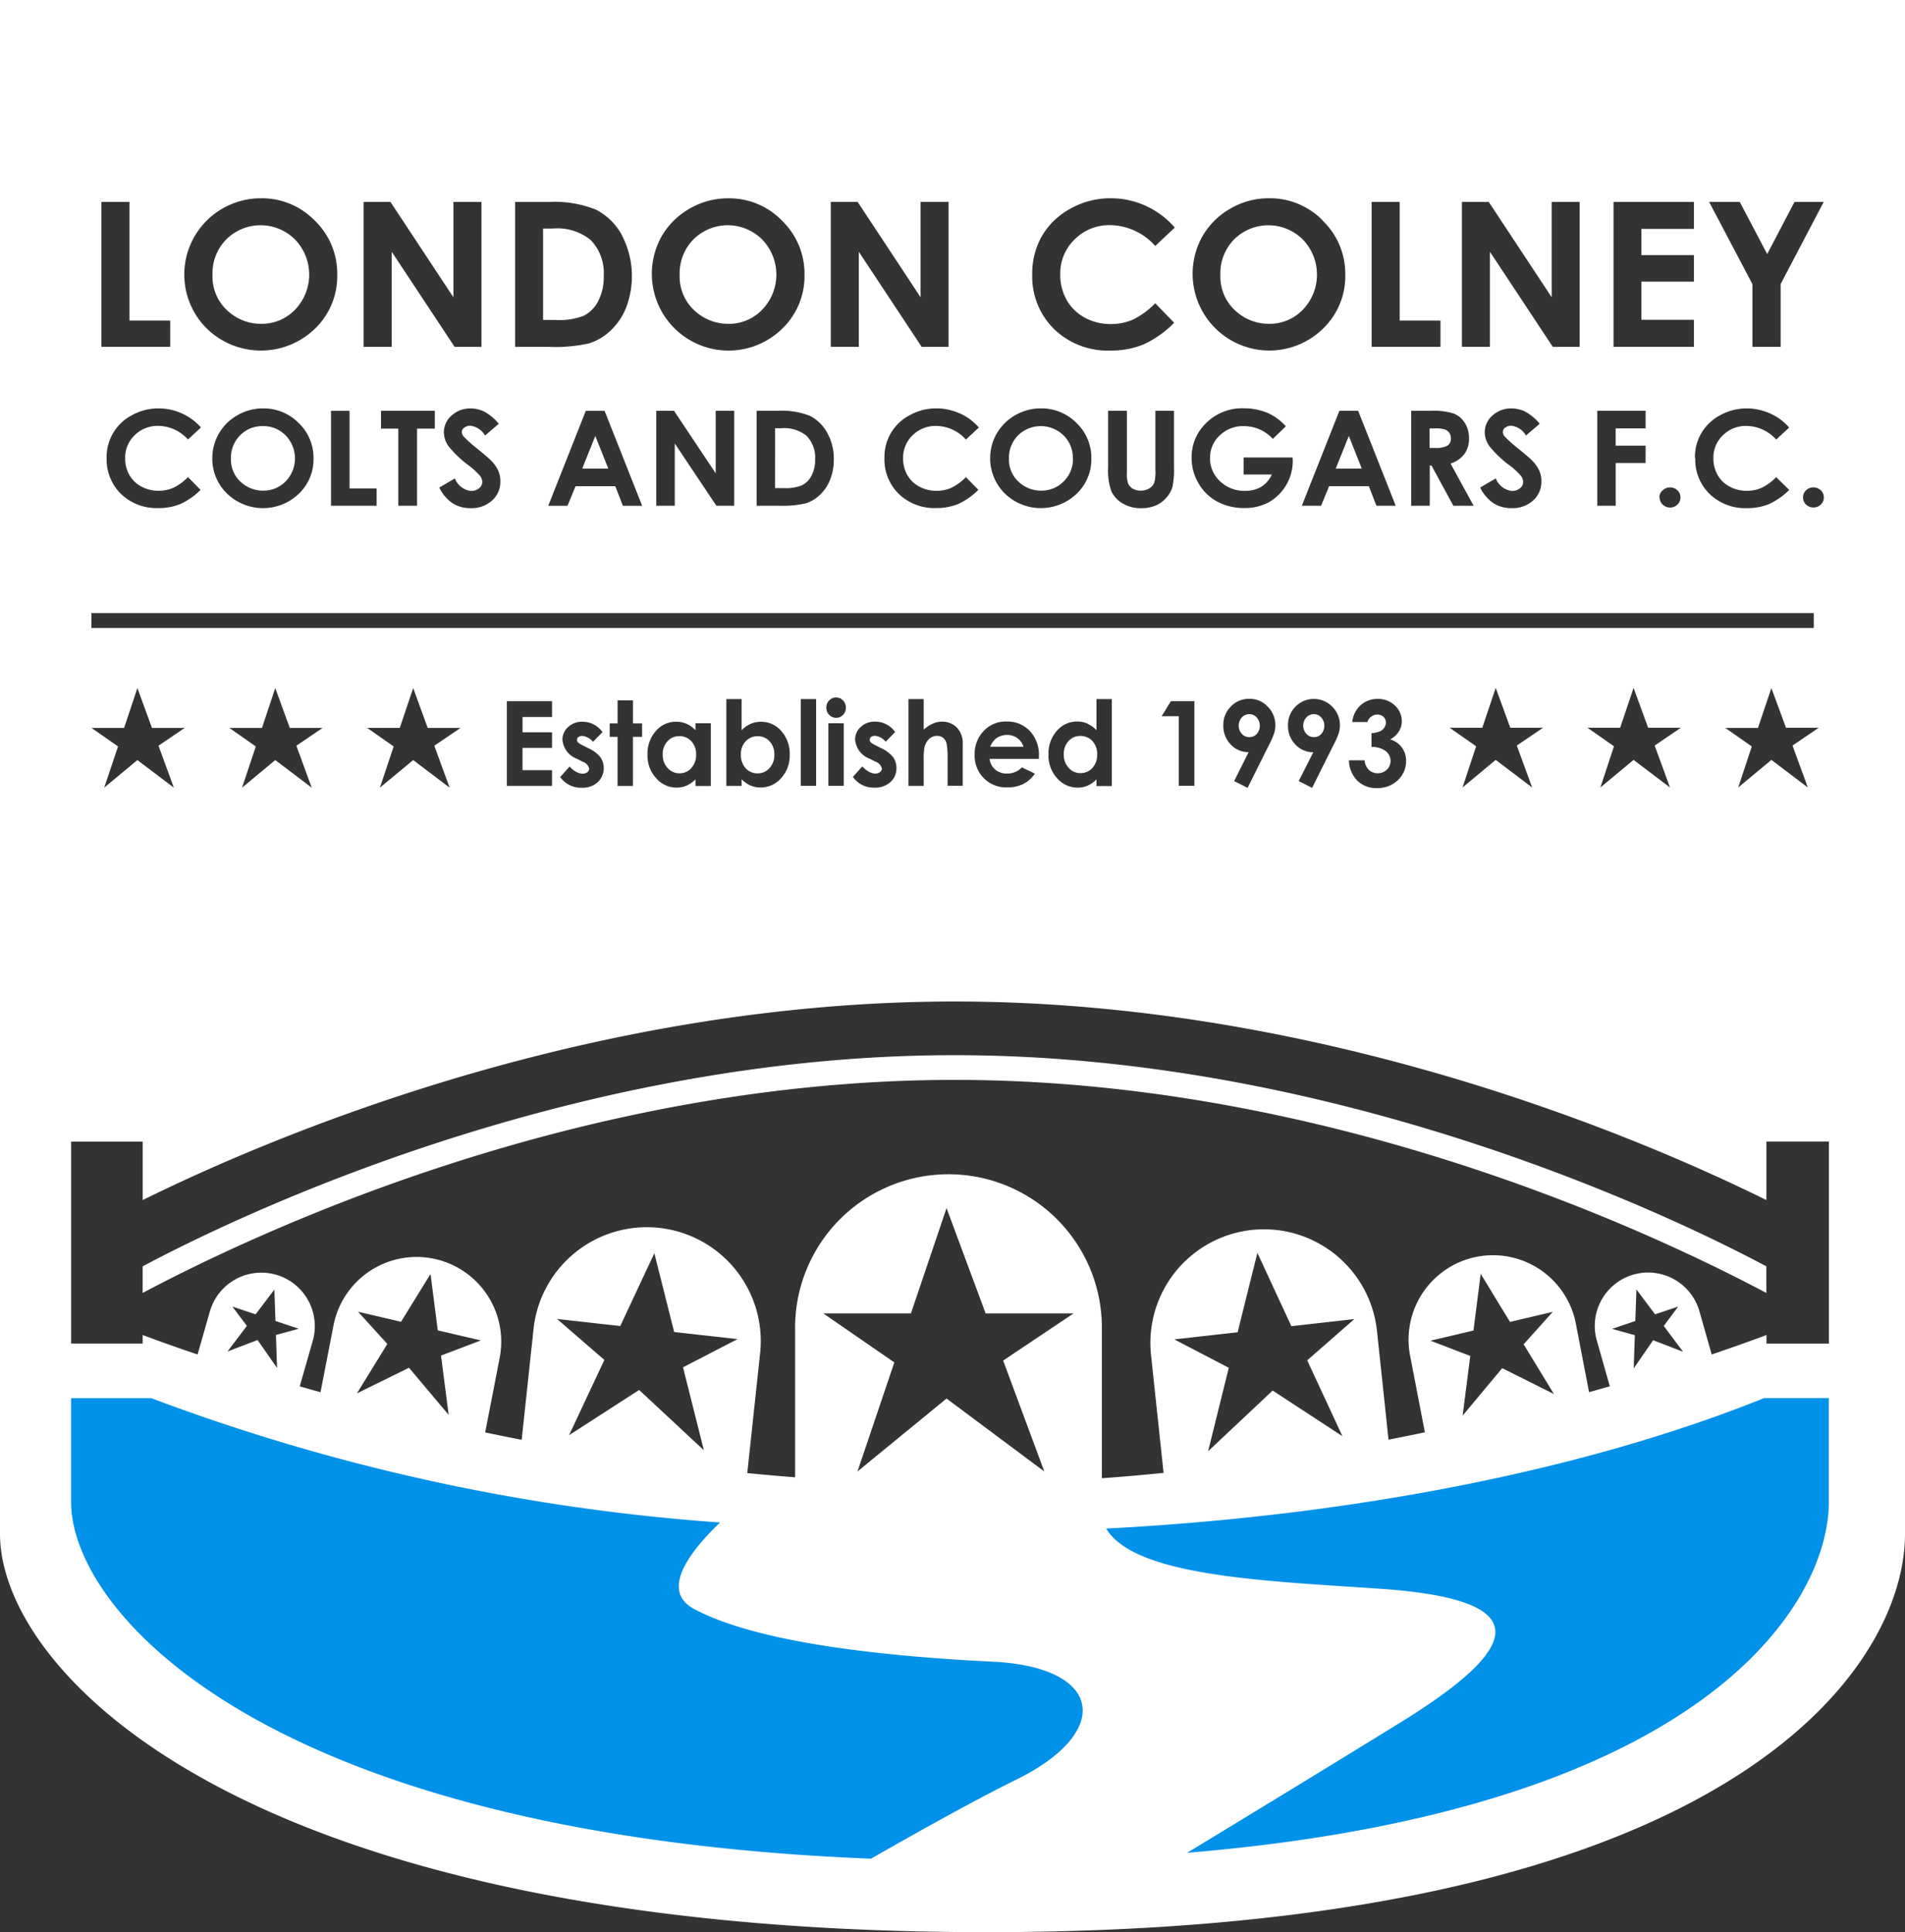 <svg id="London_Colney_Logo_minimalist" data-name="London Colney Logo minimalist" xmlns="http://www.w3.org/2000/svg" width="71" height="72" viewBox="0 0 71 72">
  <rect x="0" y="0" width="71" height="72" fill="#333333" stroke="none"/>
  <defs>
    <style>
      .cls-1 {
        fill: #fff;
      }

      .cls-1, .cls-2 {
        fill-rule: evenodd;
      }

      .cls-2 {
        fill: #0091e8;
      }
    </style>
  </defs>
  <path id="shield_white" data-name="shield white" class="cls-1" d="M113.776,97C86.006,97,77,87.283,77,82.163V25h71V82.163C148,87.133,141.545,97,113.776,97Zm24.113-21.008,0.724-1.05,1.115,0.429-0.719-.961,0.538-.723-0.862.291-0.695-.929-0.041,1.177-0.865.293,0.847,0.235Zm-6.376,1.759,1.474-1.767,1.929,0.964-1.13-1.854,1.087-1.21-1.595.376-1.092-1.792-0.27,2.113-1.6.378,1.481,0.569Zm-9.486,1.328,2.405-2.262,2.6,1.7-1.312-2.826,1.758-1.537-2.348.265-1.267-2.732-0.736,2.958-2.358.266,2.028,1.059Zm-13.068.753,3.319-2.717,3.643,2.717L114.388,75.7l2.625-1.757h-3.278l-1.457-3.924-1.328,3.924h-3.264l2.646,1.826ZM98.21,78.48l2.611-1.684,2.412,2.246-0.777-3.091L104.49,74.9l-2.364-.264L101.388,71.7l-1.271,2.713-2.355-.263,1.763,1.526Zm-5.967-2.512,1.478,1.754-0.284-2.208,1.485-.565-1.606-.375-0.27-2.1-1.1,1.78-1.6-.373,1.09,1.2-1.133,1.841ZM86.6,74.934l0.726,1.043-0.042-1.23,0.85-.233-0.868-.29-0.04-1.169-0.7.922-0.865-.289,0.54,0.719-0.721.954ZM83.345,36.945H81.824V32.524H80.78v5.4h2.565V36.945Zm-0.437,3.274a2.024,2.024,0,0,0-.985.25,1.75,1.75,0,0,0-.948,1.6,1.787,1.787,0,0,0,.539,1.341,1.907,1.907,0,0,0,1.385.523,2.121,2.121,0,0,0,.816-0.148,2.57,2.57,0,0,0,.76-0.53l-0.468-.477a1.965,1.965,0,0,1-.547.4,1.35,1.35,0,0,1-.55.109,1.324,1.324,0,0,1-.641-0.156,1.116,1.116,0,0,1-.446-0.431,1.237,1.237,0,0,1-.158-0.628,1.146,1.146,0,0,1,.356-0.855,1.207,1.207,0,0,1,.876-0.347,1.512,1.512,0,0,1,1.109.508l0.483-.449a2.064,2.064,0,0,0-.717-0.526A2.108,2.108,0,0,0,82.908,40.219Zm5.822-7a2.744,2.744,0,0,0-2-.83,2.847,2.847,0,0,0-1.434.38,2.836,2.836,0,0,0-.61,4.453,2.894,2.894,0,0,0,4.057.022,2.71,2.71,0,0,0,.826-2A2.74,2.74,0,0,0,88.73,33.218Zm-3.817,8.858a1.8,1.8,0,0,0,.541,1.308,1.929,1.929,0,0,0,2.684.014,1.766,1.766,0,0,0,.547-1.311,1.786,1.786,0,0,0-.554-1.325,1.825,1.825,0,0,0-1.324-.544,1.9,1.9,0,0,0-.949.249,1.841,1.841,0,0,0-.692.675A1.8,1.8,0,0,0,84.914,42.076Zm5.114-1.768H89.337v3.538h1.7V43.2H90.027v-2.9Zm4.921-7.784H93.9v3.555l-2.347-3.555h-1v5.4H91.6V34.382l2.344,3.544h1v-5.4Zm-1.741,8.448V40.308H91.2v0.664h0.644v2.874h0.7V40.972h0.661Zm1.1-.037a0.34,0.34,0,0,1,.222-0.071,0.727,0.727,0,0,1,.549.366l0.512-.44a1.871,1.871,0,0,0-.532-0.447,1.145,1.145,0,0,0-.517-0.123,1.013,1.013,0,0,0-.71.264,0.826,0.826,0,0,0-.288.631,0.91,0.91,0,0,0,.173.511,4.023,4.023,0,0,0,.766.727,2.613,2.613,0,0,1,.4.368,0.4,0.4,0,0,1,.092.241,0.3,0.3,0,0,1-.121.233,0.452,0.452,0,0,1-.3.1,0.736,0.736,0,0,1-.6-0.469l-0.581.342a1.472,1.472,0,0,0,.493.582,1.22,1.22,0,0,0,.675.185,1.143,1.143,0,0,0,.8-0.284,0.935,0.935,0,0,0,.309-0.719,0.966,0.966,0,0,0-.088-0.412,1.411,1.411,0,0,0-.3-0.4q-0.084-.084-0.479-0.407a4.659,4.659,0,0,1-.507-0.454,0.27,0.27,0,0,1-.062-0.168A0.206,0.206,0,0,1,94.3,40.935Zm5.874-7.169a2.3,2.3,0,0,0-.957-0.949,4.136,4.136,0,0,0-1.777-.292H96.2v5.4H97.46a5.808,5.808,0,0,0,1.5-.132,2.061,2.061,0,0,0,.8-0.478,2.381,2.381,0,0,0,.581-0.868A3.287,3.287,0,0,0,100.176,33.765Zm-0.648,6.543h-0.7l-1.4,3.538h0.718l0.3-.729h1.481l0.284,0.729h0.718Zm6.611-7.09a2.744,2.744,0,0,0-2-.83,2.846,2.846,0,0,0-1.434.38,2.8,2.8,0,0,0-1.047,1.03,2.859,2.859,0,0,0,4.494,3.444,2.71,2.71,0,0,0,.827-2A2.743,2.743,0,0,0,106.139,33.218ZM103.7,43.846h0.664V40.308h-0.69v2.328l-1.553-2.328h-0.662v3.538h0.69V41.525Zm3.49-3.347a2.763,2.763,0,0,0-1.176-.191H105.2v3.538h0.83a3.879,3.879,0,0,0,.991-0.087,1.358,1.358,0,0,0,.531-0.312,1.553,1.553,0,0,0,.385-0.569,1.993,1.993,0,0,0,.139-0.751,1.972,1.972,0,0,0-.249-1.005A1.515,1.515,0,0,0,107.192,40.5Zm5.165-7.976h-1.044v3.555l-2.347-3.555h-1v5.4h1.044V34.382l2.344,3.544h1v-5.4Zm0.407,7.88a2.106,2.106,0,0,0-.864-0.185,2.026,2.026,0,0,0-.986.25,1.749,1.749,0,0,0-.948,1.6,1.788,1.788,0,0,0,.539,1.341,1.906,1.906,0,0,0,1.385.523,2.125,2.125,0,0,0,.817-0.148,2.571,2.571,0,0,0,.759-0.53L113,42.78a1.966,1.966,0,0,1-.547.4,1.349,1.349,0,0,1-.55.109,1.327,1.327,0,0,1-.641-0.156,1.123,1.123,0,0,1-.446-0.431,1.239,1.239,0,0,1-.157-0.628,1.143,1.143,0,0,1,.356-0.855,1.206,1.206,0,0,1,.876-0.347,1.512,1.512,0,0,1,1.109.508l0.483-.449A2.06,2.06,0,0,0,112.764,40.4Zm1.393,0.739a1.853,1.853,0,0,0,.289,2.242,1.929,1.929,0,0,0,2.684.014,1.765,1.765,0,0,0,.547-1.311,1.787,1.787,0,0,0-.554-1.325,1.826,1.826,0,0,0-1.324-.544,1.9,1.9,0,0,0-.949.249A1.842,1.842,0,0,0,114.157,41.143Zm5.547-8.472a3.151,3.151,0,0,0-1.307-.282,3.03,3.03,0,0,0-1.489.382,2.733,2.733,0,0,0-1.063,1.01,2.772,2.772,0,0,0-.371,1.436,2.744,2.744,0,0,0,.815,2.047,2.864,2.864,0,0,0,2.093.8,3.174,3.174,0,0,0,1.234-.226,3.876,3.876,0,0,0,1.149-.81l-0.708-.727a2.975,2.975,0,0,1-.827.608,2.021,2.021,0,0,1-.831.167,1.978,1.978,0,0,1-.968-0.239,1.7,1.7,0,0,1-.675-0.658,1.9,1.9,0,0,1-.238-0.959,1.757,1.757,0,0,1,.538-1.3,1.817,1.817,0,0,1,1.325-.529,2.276,2.276,0,0,1,1.676.776l0.73-.685A3.114,3.114,0,0,0,119.7,32.671Zm0.313,10.323a0.437,0.437,0,0,1-.183.208,0.587,0.587,0,0,1-.314.081,0.561,0.561,0,0,1-.3-0.073,0.415,0.415,0,0,1-.175-0.2A1.145,1.145,0,0,1,119,42.6V40.308H118.3v2.109a2.282,2.282,0,0,0,.125.9,1.044,1.044,0,0,0,.418.443,1.3,1.3,0,0,0,.687.177,1.391,1.391,0,0,0,.528-0.093,1.087,1.087,0,0,0,.4-0.285,1.043,1.043,0,0,0,.236-0.4,3,3,0,0,0,.061-0.741V40.308h-0.693v2.2A1.533,1.533,0,0,1,120.017,42.994ZM124,43.144a1.159,1.159,0,0,1-.6.147,1.3,1.3,0,0,1-.926-0.356,1.152,1.152,0,0,1-.375-0.868,1.122,1.122,0,0,1,.362-0.842,1.246,1.246,0,0,1,.9-0.346,1.456,1.456,0,0,1,1.077.476l0.486-.469a2.029,2.029,0,0,0-.681-0.5,2.29,2.29,0,0,0-.885-0.171,1.9,1.9,0,0,0-1.471.618,1.751,1.751,0,0,0-.476,1.222,1.864,1.864,0,0,0,.258.955,1.773,1.773,0,0,0,.7.682,2.084,2.084,0,0,0,1.007.239,1.856,1.856,0,0,0,.92-0.219,1.781,1.781,0,0,0,.886-1.515l-0.005-.149h-1.825v0.633h1.05A1.036,1.036,0,0,1,124,43.144Zm2.3-9.926a2.746,2.746,0,0,0-2-.83,2.846,2.846,0,0,0-1.434.38,2.8,2.8,0,0,0-1.047,1.03,2.859,2.859,0,0,0,4.494,3.444,2.709,2.709,0,0,0,.826-2A2.742,2.742,0,0,0,126.292,33.218Zm0.62,7.09-1.4,3.538h0.717l0.3-.729h1.48l0.284,0.729h0.718l-1.4-3.538h-0.7Zm3.767-3.363h-1.521V32.524h-1.044v5.4h2.565V36.945Zm-0.358,3.363h-0.732v3.538h0.691v-1.5h0.063l0.816,1.5h0.755l-0.86-1.573a1.04,1.04,0,0,0,.517-0.355,0.963,0.963,0,0,0,.171-0.583,1.039,1.039,0,0,0-.155-0.575,0.869,0.869,0,0,0-.41-0.348A2.476,2.476,0,0,0,130.321,40.308Zm5.548-7.784h-1.044v3.555l-2.347-3.555h-1v5.4h1.044V34.382l2.344,3.544h1v-5.4Zm-2.775,8.411a0.341,0.341,0,0,1,.223-0.071,0.725,0.725,0,0,1,.548.366l0.512-.44a1.88,1.88,0,0,0-.532-0.447,1.148,1.148,0,0,0-.518-0.123,1.014,1.014,0,0,0-.71.264,0.826,0.826,0,0,0-.288.631,0.911,0.911,0,0,0,.173.511,4.038,4.038,0,0,0,.767.727,2.625,2.625,0,0,1,.4.368,0.4,0.4,0,0,1,.092.241,0.3,0.3,0,0,1-.121.233,0.454,0.454,0,0,1-.3.1,0.734,0.734,0,0,1-.6-0.469l-0.581.342a1.474,1.474,0,0,0,.493.582,1.22,1.22,0,0,0,.675.185,1.141,1.141,0,0,0,.805-0.284,0.934,0.934,0,0,0,.309-0.719,0.959,0.959,0,0,0-.088-0.412,1.4,1.4,0,0,0-.3-0.4c-0.057-.056-0.216-0.192-0.48-0.407a4.69,4.69,0,0,1-.506-0.454,0.265,0.265,0,0,1-.062-0.168A0.207,0.207,0,0,1,133.094,40.935Zm5.23,1.319V41.607h-1.115V40.965h1.115V40.308h-1.8v3.538h0.686V42.254h1.115Zm1.8-5.338h-1.958V35.495h1.958V34.507h-1.958V33.53h1.958V32.524h-2.994v5.4h2.994v-1.01Zm-1.276,6.62a0.359,0.359,0,0,0,.114.267,0.394,0.394,0,0,0,.547,0,0.359,0.359,0,0,0,.114-0.267,0.355,0.355,0,0,0-.114-0.266,0.4,0.4,0,0,0-.547,0A0.355,0.355,0,0,0,138.844,43.536Zm1.327-1.465a1.788,1.788,0,0,0,.539,1.341,1.907,1.907,0,0,0,1.385.523,2.125,2.125,0,0,0,.817-0.148,2.574,2.574,0,0,0,.76-0.53L143.2,42.78a1.966,1.966,0,0,1-.547.4,1.347,1.347,0,0,1-.549.109,1.324,1.324,0,0,1-.641-0.156,1.117,1.117,0,0,1-.446-0.431,1.229,1.229,0,0,1-.158-0.628,1.147,1.147,0,0,1,.356-0.855,1.209,1.209,0,0,1,.876-0.347,1.511,1.511,0,0,1,1.109.508l0.483-.449a2.056,2.056,0,0,0-.716-0.526,2.11,2.11,0,0,0-.865-0.185,2.022,2.022,0,0,0-.985.25A1.752,1.752,0,0,0,140.171,42.071Zm3.7-9.547-1.019,1.943-1.023-1.943H140.7l1.613,3.063v2.339h1.051V35.587l1.606-3.063h-1.107ZM144.2,43.536a0.362,0.362,0,0,0,.113.267,0.4,0.4,0,0,0,.548,0,0.359,0.359,0,0,0,.114-0.267,0.355,0.355,0,0,0-.114-0.266,0.4,0.4,0,0,0-.548,0A0.357,0.357,0,0,0,144.2,43.536Zm0.4,4.309H80.408V48.4H144.6V47.845ZM80.884,54.351l1.237-1.028,1.358,1.028-0.572-1.562,0.978-.664H82.664L82.121,50.64l-0.495,1.485H80.41L81.4,52.815Zm5.138,0,1.237-1.028,1.358,1.028-0.571-1.562,0.978-.664H87.8L87.259,50.64l-0.495,1.485H85.548l0.986,0.691Zm5.138,0L92.4,53.323l1.358,1.028-0.571-1.562,0.978-.664H92.94L92.4,50.64,91.9,52.124H90.686l0.986,0.691Zm6.415-1.485V52.289h-1.1V51.718h1.1V51.13H95.89v3.156h1.684V53.7h-1.1v-0.83h1.1Zm0.984-.4a0.242,0.242,0,0,1,.151-0.042,0.6,0.6,0,0,1,.392.219l0.354-.363a0.932,0.932,0,0,0-.332-0.286,0.911,0.911,0,0,0-.418-0.1,0.748,0.748,0,0,0-.534.2,0.626,0.626,0,0,0-.209.473,0.833,0.833,0,0,0,.554.715l0.193,0.1a0.362,0.362,0,0,1,.249.264,0.163,0.163,0,0,1-.069.129,0.282,0.282,0,0,1-.183.056,0.514,0.514,0,0,1-.24-0.074,0.821,0.821,0,0,1-.236-0.194l-0.352.392a0.944,0.944,0,0,0,.8.4,0.843,0.843,0,0,0,.6-0.208,0.723,0.723,0,0,0,.1-0.927,1.237,1.237,0,0,0-.455-0.341l-0.21-.107a0.643,0.643,0,0,1-.171-0.108,0.13,0.13,0,0,1-.035-0.087A0.127,0.127,0,0,1,98.558,52.463Zm2.372-.008v-0.5h-0.34v-0.86h-0.573v0.86H99.724v0.5h0.293v1.83h0.573v-1.83h0.34Zm1.657-.485a0.949,0.949,0,0,0-.386-0.079,0.985,0.985,0,0,0-.758.346,1.272,1.272,0,0,0-.312.886,1.241,1.241,0,0,0,.323.872,1,1,0,0,0,.764.351,0.928,0.928,0,0,0,.366-0.072,1.133,1.133,0,0,0,.336-0.235v0.247h0.572V51.952H102.92v0.258A1.052,1.052,0,0,0,102.587,51.971Zm2.39,2.3a0.933,0.933,0,0,0,.367.072A1.01,1.01,0,0,0,106.11,54a1.241,1.241,0,0,0,.323-0.872,1.273,1.273,0,0,0-.313-0.886,0.985,0.985,0,0,0-.759-0.346,0.949,0.949,0,0,0-.386.079,1.071,1.071,0,0,0-.335.238V51.05h-0.569v3.236h0.569V54.039A1.112,1.112,0,0,0,104.977,54.274Zm1.867-3.224v3.236h0.572V51.05h-0.572Zm1.059,0.587a0.348,0.348,0,0,0,.261.113,0.342,0.342,0,0,0,.255-0.11,0.39,0.39,0,0,0,0-.538,0.356,0.356,0,0,0-.516,0,0.364,0.364,0,0,0-.106.264A0.384,0.384,0,0,0,107.9,51.637Zm-0.03.314v2.334h0.573V51.952h-0.573Zm1.592,0.512a0.242,0.242,0,0,1,.151-0.042,0.594,0.594,0,0,1,.392.219l0.355-.363a0.932,0.932,0,0,0-.333-0.286,0.911,0.911,0,0,0-.418-0.1,0.748,0.748,0,0,0-.534.2,0.626,0.626,0,0,0-.208.473,0.832,0.832,0,0,0,.553.715l0.193,0.1a0.363,0.363,0,0,1,.25.264,0.161,0.161,0,0,1-.07.129,0.281,0.281,0,0,1-.182.056,0.513,0.513,0,0,1-.24-0.074,0.821,0.821,0,0,1-.236-0.194l-0.352.392a0.944,0.944,0,0,0,.8.4,0.842,0.842,0,0,0,.6-0.208,0.681,0.681,0,0,0,.224-0.519,0.689,0.689,0,0,0-.124-0.408,1.241,1.241,0,0,0-.455-0.341l-0.21-.107a0.642,0.642,0,0,1-.171-0.108,0.13,0.13,0,0,1-.034-0.087A0.127,0.127,0,0,1,109.465,52.463Zm1.986,0.4a0.63,0.63,0,0,1,.173-0.322,0.42,0.42,0,0,1,.3-0.118,0.355,0.355,0,0,1,.225.071,0.383,0.383,0,0,1,.129.215,2.591,2.591,0,0,1,.038.549v1.023h0.564V52.743a0.851,0.851,0,0,0-.2-0.612,0.766,0.766,0,0,0-.573-0.24,0.853,0.853,0,0,0-.343.074,1.3,1.3,0,0,0-.338.222V51.05h-0.568v3.236h0.568V53.348A2.709,2.709,0,0,1,111.451,52.868Zm4.268,0.421,0-.111a1.293,1.293,0,0,0-.338-0.933,1.158,1.158,0,0,0-.876-0.353,1.116,1.116,0,0,0-.844.353,1.232,1.232,0,0,0-.337.887,1.19,1.19,0,0,0,.338.868,1.166,1.166,0,0,0,.874.347,1.327,1.327,0,0,0,.6-0.126,1.142,1.142,0,0,0,.432-0.387l-0.483-.232a0.752,0.752,0,0,1-.551.23,0.662,0.662,0,0,1-.442-0.147,0.628,0.628,0,0,1-.212-0.4h1.839Zm1.814-1.318a0.944,0.944,0,0,0-.385-0.079,0.983,0.983,0,0,0-.758.346,1.268,1.268,0,0,0-.313.886A1.241,1.241,0,0,0,116.4,54a1.006,1.006,0,0,0,.765.351,0.92,0.92,0,0,0,.365-0.072,1.121,1.121,0,0,0,.336-0.235v0.247h0.573V51.05h-0.573v1.159A1.052,1.052,0,0,0,117.533,51.971Zm2.764-.277h0.635v2.592h0.583V51.13h-0.878Zm2.7,2.418,0.5,0.253,0.793-1.59a3.123,3.123,0,0,0,.2-0.453,1.059,1.059,0,0,0,.043-0.292,0.971,0.971,0,0,0-.278-0.683,0.912,0.912,0,0,0-.7-0.3,0.922,0.922,0,0,0-.681.286,0.96,0.96,0,0,0-.282.7,0.993,0.993,0,0,0,.275.714,0.893,0.893,0,0,0,.669.287Zm2.405,0,0.5,0.253,0.793-1.59a2.911,2.911,0,0,0,.2-0.453,1.023,1.023,0,0,0,.043-0.292,0.967,0.967,0,0,0-.278-0.683,0.957,0.957,0,0,0-1.375-.011,0.96,0.96,0,0,0-.282.7,0.989,0.989,0,0,0,.275.714,0.89,0.89,0,0,0,.668.287Zm3.73-1.845a0.692,0.692,0,0,0,.112-0.384,0.783,0.783,0,0,0-.257-0.586,0.882,0.882,0,0,0-.636-0.247,0.934,0.934,0,0,0-.707.3,0.966,0.966,0,0,0-.245.562h0.564a0.393,0.393,0,0,1,.14-0.2,0.371,0.371,0,0,1,.229-0.078,0.32,0.32,0,0,1,.231.085,0.287,0.287,0,0,1,.088.214,0.332,0.332,0,0,1-.058.187,0.391,0.391,0,0,1-.161.138,0.933,0.933,0,0,1-.316.068v0.515a0.832,0.832,0,0,1,.526.152,0.46,0.46,0,0,1,.048.693,0.5,0.5,0,0,1-.667.016,0.6,0.6,0,0,1-.167-0.364h-0.581a1.107,1.107,0,0,0,.31.757,1,1,0,0,0,.732.278,1.082,1.082,0,0,0,.781-0.295,0.962,0.962,0,0,0,.306-0.72,0.82,0.82,0,0,0-.159-0.5,0.828,0.828,0,0,0-.439-0.3A0.807,0.807,0,0,0,129.131,52.267Zm2.376,2.084,1.237-1.028,1.358,1.028-0.572-1.562,0.978-.664h-1.221l-0.543-1.485-0.5,1.485h-1.216l0.986,0.691Zm5.138,0,1.237-1.028,1.358,1.028-0.572-1.562,0.978-.664h-1.221l-0.543-1.485-0.5,1.485h-1.216l0.986,0.691Zm5.138,0,1.237-1.028,1.357,1.028-0.571-1.562,0.978-.664h-1.221L143.02,50.64l-0.5,1.485h-1.217l0.986,0.691Zm3.377,13.193h-2.327v2.182c-4.566-2.258-16.481-7.4-30.258-7.4s-25.692,5.144-30.258,7.4V67.544H79.651v7.522h2.667V74.748c0.476,0.179,1.167.429,2.045,0.726l0.458-1.6a1.994,1.994,0,0,1,3.837,1.087l-0.487,1.7q0.378,0.109.775,0.219l0.491-2.527a3.155,3.155,0,0,1,6.193,1.207l-0.547,2.818q0.668,0.14,1.36.275l0.435-4.062a4.247,4.247,0,1,1,8.444.91l-0.471,4.392q0.883,0.087,1.783.157v-5.5a5.717,5.717,0,1,1,11.433,0v5.535q1.162-.083,2.3-0.2L119.9,75.5a4.234,4.234,0,1,1,8.419-.913l0.432,4.061q0.689-.135,1.355-0.275l-0.543-2.814a3.146,3.146,0,1,1,6.174-1.211l0.488,2.53c0.264-.074.521-0.147,0.773-0.219l-0.484-1.706a1.988,1.988,0,0,1,3.824-1.09l0.458,1.611c0.876-.3,1.566-0.547,2.042-0.725v0.318h2.327V67.544ZM82.317,73.181V72.189c3.159-1.685,15.738-7.869,30.258-7.869s27.1,6.183,30.258,7.869v0.992c-4.566-2.422-16.481-7.94-30.258-7.94S86.883,70.759,82.317,73.181Zm43.655-21.569a0.36,0.36,0,0,1,.271.124,0.465,0.465,0,0,1,.006.61,0.358,0.358,0,0,1-.275.122,0.374,0.374,0,0,1-.286-0.122,0.459,0.459,0,0,1,0-.611A0.375,0.375,0,0,1,125.972,51.613Zm-2.406,0a0.362,0.362,0,0,1,.272.124,0.467,0.467,0,0,1,.005.61,0.357,0.357,0,0,1-.275.122,0.375,0.375,0,0,1-.286-0.122,0.462,0.462,0,0,1,0-.611A0.376,0.376,0,0,1,123.566,51.613Zm-5.852,2.005a0.585,0.585,0,0,1-.448.192,0.575,0.575,0,0,1-.44-0.2,0.708,0.708,0,0,1-.178-0.5,0.7,0.7,0,0,1,.175-0.492,0.572,0.572,0,0,1,.441-0.192,0.592,0.592,0,0,1,.45.189,0.693,0.693,0,0,1,.177.494A0.712,0.712,0,0,1,117.714,53.618Zm-3.6-1.093a0.674,0.674,0,0,1,.42-0.137,0.641,0.641,0,0,1,.388.122,0.589,0.589,0,0,1,.223.318h-1.241A0.757,0.757,0,0,1,114.115,52.524Zm-9.322.1a0.589,0.589,0,0,1,.448-0.189,0.578,0.578,0,0,1,.445.192,0.7,0.7,0,0,1,.176.492,0.709,0.709,0,0,1-.179.5,0.577,0.577,0,0,1-.442.2,0.584,0.584,0,0,1-.448-0.192,0.709,0.709,0,0,1-.179-0.5A0.689,0.689,0,0,1,104.793,52.621Zm-2.026,1a0.582,0.582,0,0,1-.447.192,0.573,0.573,0,0,1-.44-0.2,0.709,0.709,0,0,1-.179-0.5,0.7,0.7,0,0,1,.176-0.492,0.572,0.572,0,0,1,.441-0.192,0.589,0.589,0,0,1,.449.189,0.689,0.689,0,0,1,.178.494A0.709,0.709,0,0,1,102.767,53.618ZM130.5,41.691H130.28V40.965h0.189a1.288,1.288,0,0,1,.379.037,0.343,0.343,0,0,1,.164.123,0.336,0.336,0,0,1,.062.2,0.313,0.313,0,0,1-.124.28A0.863,0.863,0,0,1,130.5,41.691Zm-3.229-.445,0.483,1.215h-0.97Zm-2.969-4.18a1.808,1.808,0,0,1-1.165-.408,1.718,1.718,0,0,1-.653-1.417A1.8,1.8,0,0,1,123,33.916a1.816,1.816,0,0,1,2.56.013,1.886,1.886,0,0,1,0,2.609A1.714,1.714,0,0,1,124.3,37.067Zm-7.312,5.017a1.163,1.163,0,0,1-.345.854,1.142,1.142,0,0,1-.838.346,1.2,1.2,0,0,1-.77-0.267,1.12,1.12,0,0,1-.432-0.928,1.172,1.172,0,0,1,.343-0.868,1.211,1.211,0,0,1,1.694.008A1.166,1.166,0,0,1,116.986,42.083Zm-10.095,1a1.642,1.642,0,0,1-.687.106h-0.32V40.958h0.234a1.318,1.318,0,0,1,.935.279,1.157,1.157,0,0,1,.323.874,1.273,1.273,0,0,1-.136.616A0.811,0.811,0,0,1,106.891,43.084Zm-2.746-6.017a1.81,1.81,0,0,1-1.165-.408,1.718,1.718,0,0,1-.653-1.417,1.8,1.8,0,0,1,.519-1.326,1.816,1.816,0,0,1,2.56.013,1.883,1.883,0,0,1,0,2.609A1.712,1.712,0,0,1,104.145,37.067Zm-4.962,4.18,0.484,1.215H98.7Zm-0.418-4.485a2.46,2.46,0,0,1-1.038.162H97.241V33.516H97.6a1.977,1.977,0,0,1,1.413.426,1.774,1.774,0,0,1,.489,1.334,1.972,1.972,0,0,1-.205.941A1.236,1.236,0,0,1,98.764,36.762ZM86.8,40.878a1.15,1.15,0,0,1,.847.35,1.226,1.226,0,0,1,0,1.709,1.14,1.14,0,0,1-.837.346,1.2,1.2,0,0,1-.77-0.267,1.12,1.12,0,0,1-.432-0.928,1.173,1.173,0,0,1,.343-0.868A1.154,1.154,0,0,1,86.8,40.878Zm-0.063-3.812a1.807,1.807,0,0,1-1.164-.408,1.717,1.717,0,0,1-.653-1.417,1.8,1.8,0,0,1,.519-1.326,1.816,1.816,0,0,1,2.56.013,1.884,1.884,0,0,1,0,2.609A1.713,1.713,0,0,1,86.736,37.067Z" transform="translate(-77 -25)"/>
  <path id="shield_blue" data-name="shield blue" class="cls-2" d="M145.16,77.1v3.882c0,3.719-4.508,11.446-23.912,13.06,2.573-1.563,5.69-3.462,7.949-4.857,4.563-2.817,5.114-4.578-.752-4.981-4.283-.294-9.148-0.456-10.218-2.243,9.53-.5,18.062-2.265,24.522-4.862h2.411ZM114.907,91.3c-1.539.761-3.6,1.906-5.445,2.962-22.638-.908-29.811-9.223-29.811-13.278V77.1h2.984a75.129,75.129,0,0,0,21.2,4.634c-1.214,1.168-2.207,2.561-.962,3.225,2.356,1.258,7.02,1.761,11.131,1.962S118.467,89.542,114.907,91.3Z" transform="translate(-77 -25)"/>
</svg>
